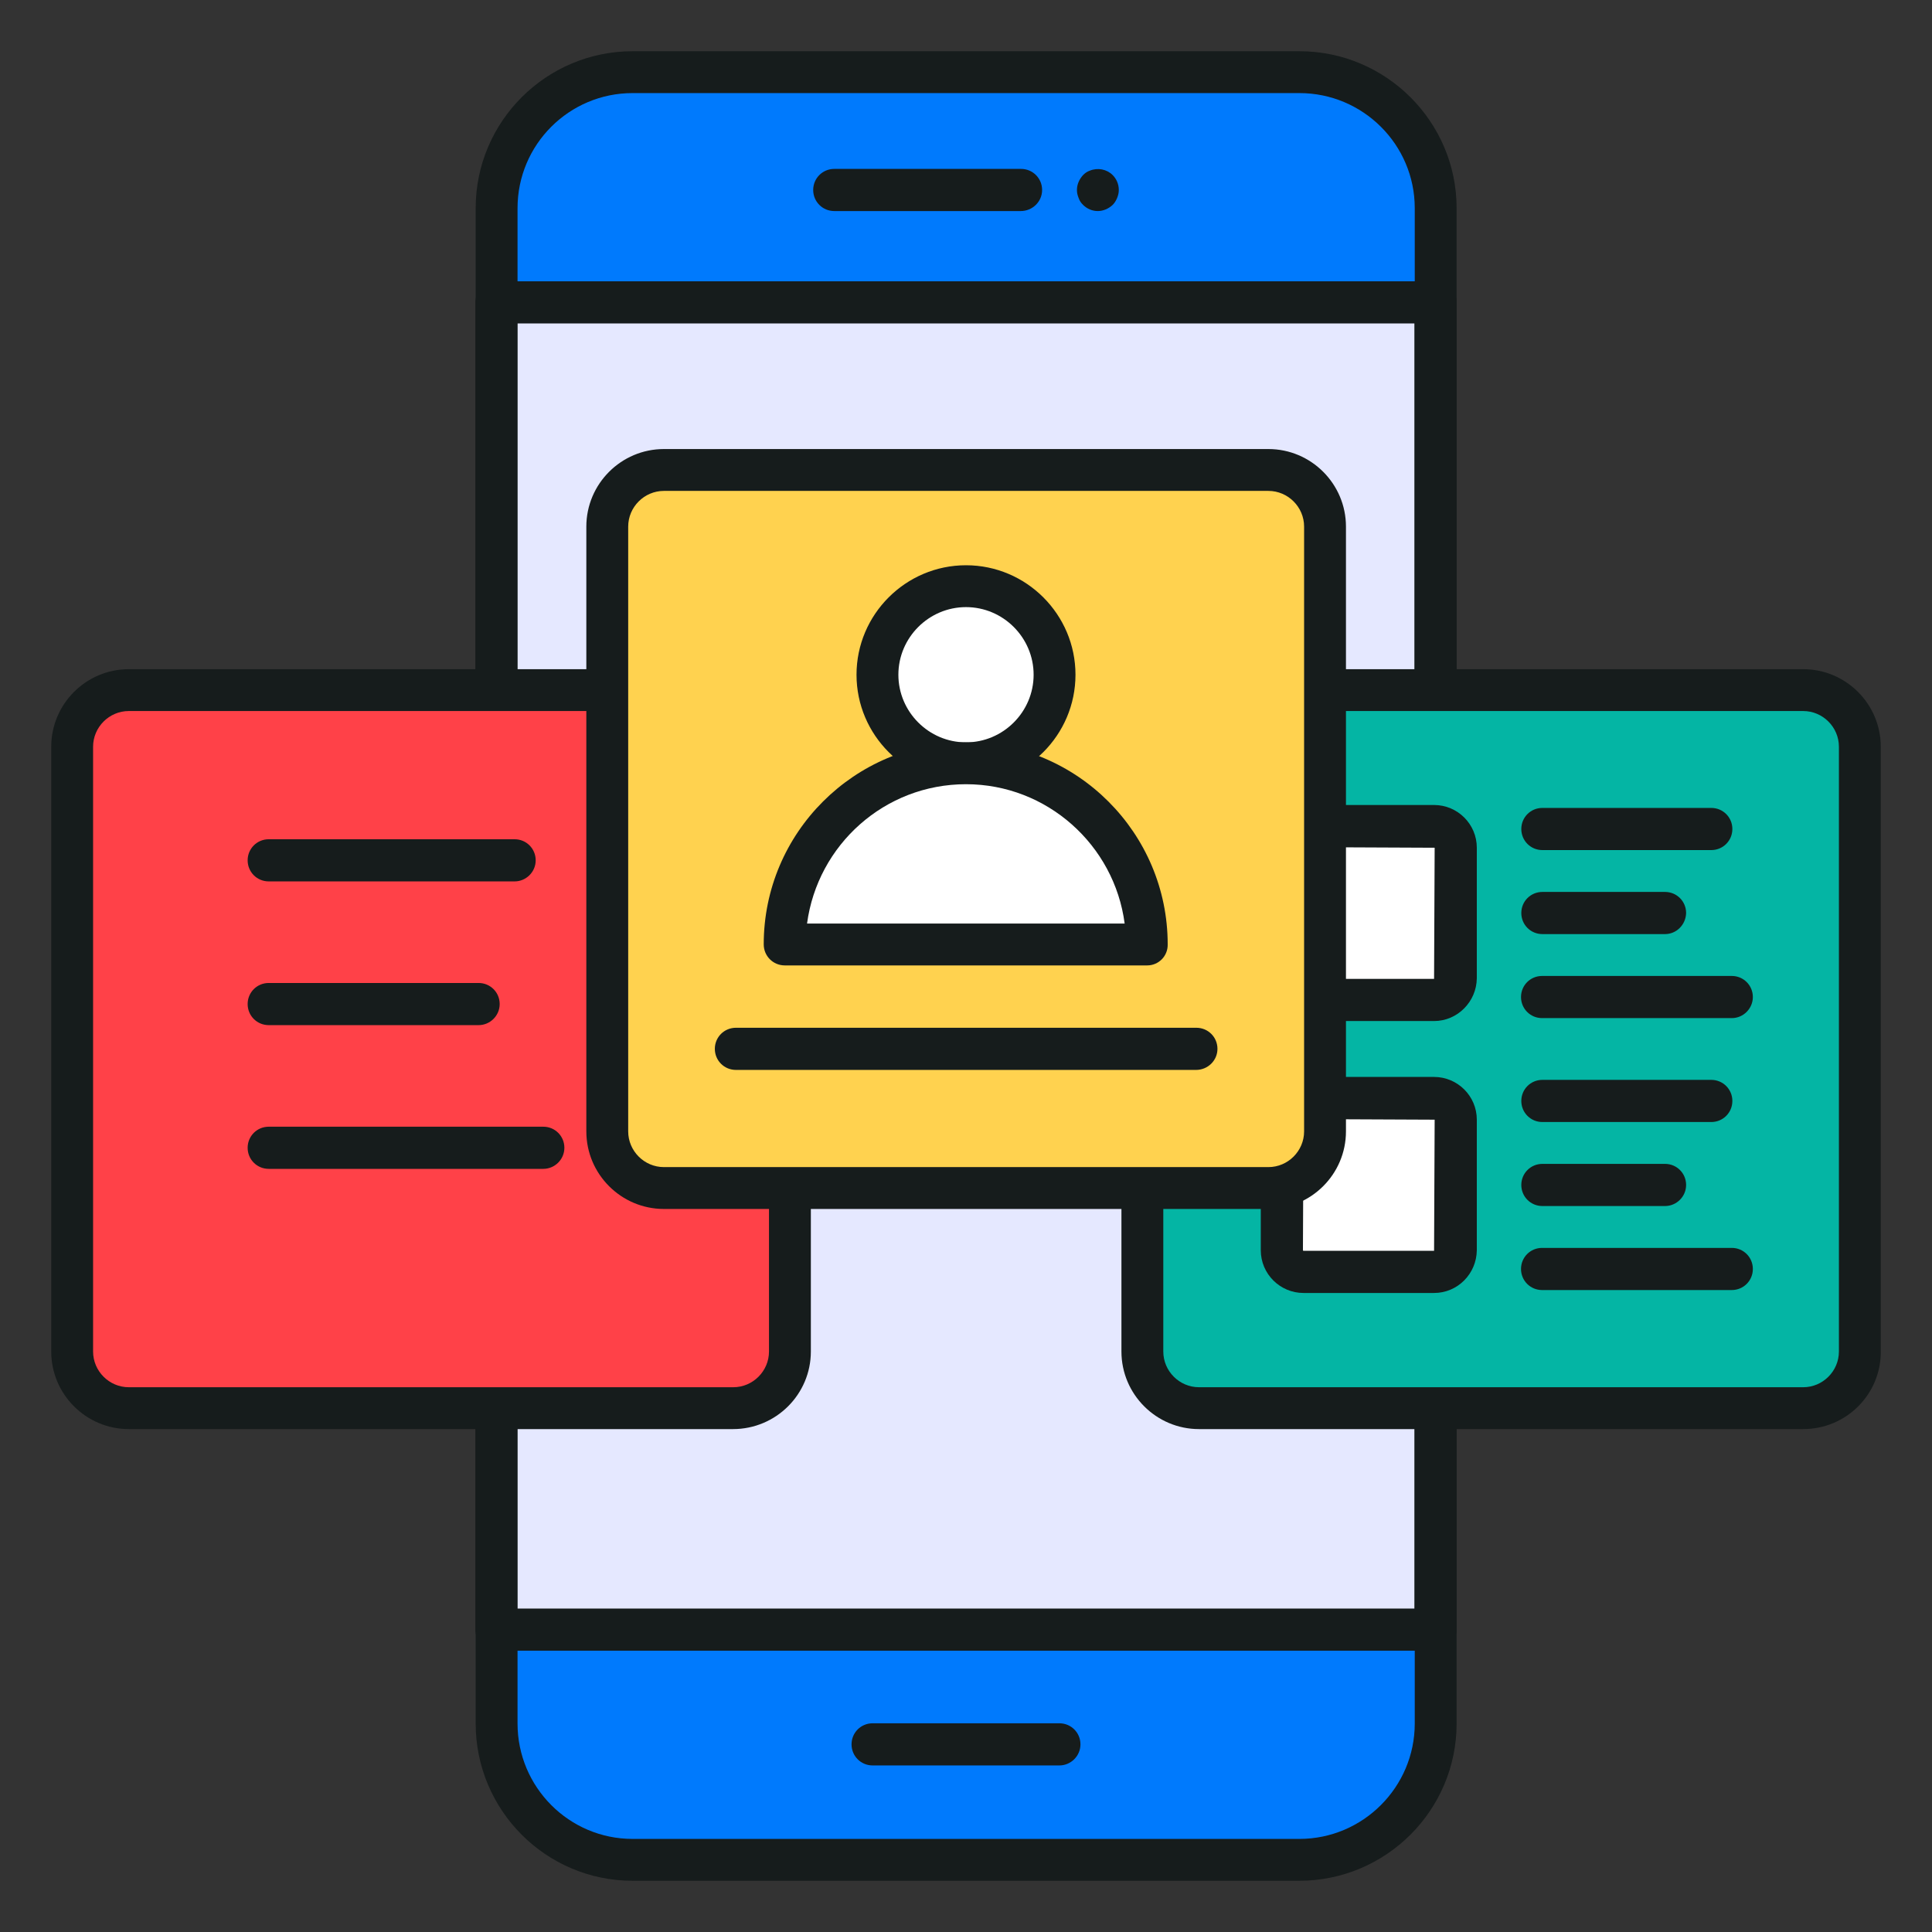 <svg xmlns="http://www.w3.org/2000/svg" id="Layer_1" viewBox="0 0 66 66"><rect x="0" y="0" width="66" height="66" fill="#333333" stroke="none"/><g><g><path d="m44.38 63.54h-22.77c-2.57 0-4.65-2.09-4.65-4.66v-51.77c0-2.57 2.08-4.65 4.65-4.65h22.78c2.58 0 4.66 2.08 4.66 4.65v51.77c-.01 2.57-2.09 4.66-4.67 4.66z" fill="#007afd"></path></g><g><path d="m16.96 10.33h32.08v45.34h-32.08z" fill="#e5e8ff"></path></g><g><path d="m44.38 64.25h-22.77c-2.96 0-5.36-2.41-5.36-5.37v-51.77c0-2.96 2.41-5.36 5.36-5.36h22.78c2.96 0 5.37 2.41 5.37 5.36v51.77c0 2.96-2.41 5.37-5.38 5.37zm-22.77-61.07c-2.17 0-3.93 1.76-3.93 3.93v51.77c0 2.17 1.76 3.94 3.93 3.94h22.78c2.17 0 3.94-1.77 3.94-3.94v-51.77c0-2.17-1.77-3.93-3.94-3.93z" fill="#161c1c"></path></g><g><path d="m49.04 56.39h-32.08c-.4 0-.72-.32-.72-.72v-45.34c0-.4.32-.72.72-.72h32.08c.4 0 .72.32.72.72v45.34c0 .39-.32.72-.72.72zm-31.37-1.44h30.65v-43.9h-30.65z" fill="#161c1c"></path></g><g><path d="m34.87 7.21h-6.37c-.4 0-.72-.32-.72-.72s.32-.72.72-.72h6.38c.4 0 .72.32.72.72s-.33.72-.73.72z" fill="#161c1c"></path></g><g><path d="m37.5 7.21c-.19 0-.37-.08-.5-.21-.07-.07-.12-.14-.15-.23-.04-.1-.06-.18-.06-.28 0-.19.08-.37.21-.51.07-.07.14-.12.23-.15.27-.11.58-.05.78.15.13.13.21.31.21.51 0 .1-.02.18-.06.28-.04.09-.08.16-.15.23-.14.13-.32.21-.51.21z" fill="#161c1c"></path></g><g><path d="m36.19 60.31h-6.38c-.4 0-.72-.32-.72-.72s.32-.72.72-.72h6.38c.4 0 .72.32.72.72s-.33.72-.72.72z" fill="#161c1c"></path></g><g><path d="m26.98 25.51v20.66c0 1.07-.87 1.94-1.94 1.94h-20.64c-1.07 0-1.94-.87-1.94-1.94v-20.66c0-1.07.87-1.94 1.94-1.94h20.65c1.06 0 1.93.87 1.93 1.94z" fill="#ff4148"></path><path d="m25.04 48.82h-20.64c-1.46 0-2.65-1.19-2.65-2.65v-20.66c0-1.46 1.19-2.65 2.65-2.65h20.65c1.46 0 2.65 1.19 2.65 2.65v20.66c0 1.46-1.19 2.65-2.66 2.65zm-20.64-24.53c-.67 0-1.22.55-1.22 1.22v20.66c0 .67.55 1.22 1.22 1.22h20.65c.67 0 1.22-.55 1.22-1.22v-20.66c0-.67-.55-1.22-1.22-1.22z" fill="#161c1c"></path></g><g><path d="m63.54 25.51v20.66c0 1.07-.87 1.94-1.94 1.94h-20.64c-1.07 0-1.94-.87-1.94-1.94v-20.66c0-1.07.87-1.94 1.94-1.94h20.64c1.07 0 1.94.87 1.94 1.94z" fill="#04b5a4"></path><path d="m61.6 48.82h-20.64c-1.46 0-2.65-1.19-2.65-2.65v-20.66c0-1.46 1.19-2.65 2.65-2.65h20.64c1.46 0 2.65 1.19 2.65 2.65v20.66c.01 1.46-1.18 2.65-2.65 2.65zm-20.64-24.53c-.67 0-1.22.55-1.22 1.22v20.66c0 .67.55 1.22 1.22 1.22h20.64c.67 0 1.22-.55 1.22-1.22v-20.66c0-.67-.55-1.22-1.22-1.22z" fill="#161c1c"></path></g><g><path d="m58.46 29.04h-5.77c-.4 0-.72-.32-.72-.72s.32-.72.72-.72h5.77c.4 0 .72.32.72.72s-.32.72-.72.72z" fill="#161c1c"></path></g><g><path d="m56.88 31.91h-4.19c-.4 0-.72-.32-.72-.72s.32-.72.72-.72h4.19c.4 0 .72.32.72.72-.01.4-.33.72-.72.72z" fill="#161c1c"></path></g><g><path d="m59.16 34.78h-6.48c-.4 0-.72-.32-.72-.72s.32-.72.72-.72h6.48c.4 0 .72.32.72.72 0 .39-.32.72-.72.72z" fill="#161c1c"></path></g><g><path d="m17.58 30.11h-8.4c-.4 0-.72-.32-.72-.72s.32-.72.72-.72h8.4c.4 0 .72.32.72.72s-.33.72-.72.72z" fill="#161c1c"></path></g><g><path d="m16.35 35.02h-7.17c-.4 0-.72-.32-.72-.72s.32-.72.72-.72h7.17c.4 0 .72.32.72.72s-.33.72-.72.72z" fill="#161c1c"></path></g><g><path d="m18.56 39.93h-9.38c-.4 0-.72-.32-.72-.72s.32-.72.72-.72h9.38c.4 0 .72.32.72.72s-.33.72-.72.72z" fill="#161c1c"></path></g><g><path d="m58.46 38.33h-5.77c-.4 0-.72-.32-.72-.72s.32-.72.72-.72h5.77c.4 0 .72.32.72.72s-.32.72-.72.72z" fill="#161c1c"></path></g><g><path d="m56.88 41.2h-4.19c-.4 0-.72-.32-.72-.72s.32-.72.72-.72h4.19c.4 0 .72.32.72.72s-.33.72-.72.72z" fill="#161c1c"></path></g><g><path d="m59.16 44.07h-6.48c-.4 0-.72-.32-.72-.72s.32-.72.72-.72h6.48c.4 0 .72.32.72.72s-.32.72-.72.72z" fill="#161c1c"></path></g><g><path d="m43.79 33.42v-4.46c0-.41.33-.74.74-.74h4.46c.41 0 .74.33.74.74v4.46c0 .41-.33.74-.74.74h-4.46c-.41 0-.74-.33-.74-.74z" fill="#fff"></path><path d="m48.99 34.88h-4.46c-.8 0-1.46-.65-1.46-1.46v-4.46c0-.8.65-1.46 1.46-1.46h4.46c.8 0 1.46.65 1.46 1.46v4.46c-.01.8-.66 1.46-1.46 1.46zm-4.46-5.94-.02 4.48c0 .01.01.02.02.02h4.46l.02-4.48z" fill="#161c1c"></path></g><g><path d="m43.79 42.72v-4.46c0-.41.33-.74.74-.74h4.46c.41 0 .74.33.74.74v4.46c0 .41-.33.74-.74.74h-4.46c-.41 0-.74-.34-.74-.74z" fill="#fff"></path><path d="m48.99 44.17h-4.46c-.8 0-1.46-.65-1.46-1.46v-4.46c0-.8.65-1.46 1.46-1.46h4.46c.8 0 1.46.65 1.46 1.46v4.46c-.01.81-.66 1.46-1.46 1.46zm-4.46-5.94-.02 4.48c0 .01.01.02.02.02h4.46l.02-4.48z" fill="#161c1c"></path></g><g><path d="m45.26 17.99v20.66c0 1.07-.87 1.94-1.94 1.94h-20.64c-1.07 0-1.94-.87-1.94-1.94v-20.66c0-1.07.87-1.94 1.94-1.94h20.65c1.06.01 1.93.87 1.93 1.94z" fill="#ffd24f"></path><path d="m43.32 41.3h-20.64c-1.46 0-2.65-1.19-2.65-2.65v-20.66c0-1.46 1.19-2.65 2.65-2.65h20.65c1.46 0 2.65 1.19 2.65 2.65v20.66c0 1.46-1.19 2.65-2.66 2.65zm-20.64-24.53c-.67 0-1.22.55-1.22 1.22v20.66c0 .67.55 1.22 1.22 1.22h20.65c.67 0 1.22-.55 1.22-1.22v-20.66c0-.67-.55-1.22-1.22-1.22z" fill="#161c1c"></path></g><g><path d="m36.02 23.05c0 1.67-1.35 3.02-3.02 3.02-1.66 0-3.02-1.35-3.02-3.02 0-1.66 1.36-3.02 3.02-3.02 1.67 0 3.02 1.35 3.02 3.02z" fill="#fff"></path><path d="m33 26.79c-2.06 0-3.74-1.68-3.74-3.74s1.68-3.74 3.74-3.74 3.74 1.68 3.74 3.74-1.68 3.74-3.74 3.74zm0-6.05c-1.27 0-2.31 1.04-2.31 2.31s1.04 2.31 2.31 2.31 2.31-1.04 2.31-2.31-1.04-2.31-2.31-2.31z" fill="#161c1c"></path></g><g><path d="m26.81 32.26c0-3.43 2.76-6.19 6.19-6.19 3.41 0 6.19 2.76 6.19 6.19z" fill="#fff"></path><path d="m39.19 32.98h-12.38c-.4 0-.72-.32-.72-.72 0-3.81 3.1-6.9 6.9-6.9 3.81 0 6.9 3.1 6.9 6.9.01.4-.31.72-.7.72zm-11.62-1.43h10.85c-.35-2.68-2.65-4.76-5.42-4.76-2.78 0-5.07 2.07-5.43 4.76z" fill="#161c1c"></path></g><g><path d="m40.86 36.55h-15.72c-.4 0-.72-.32-.72-.72s.32-.72.72-.72h15.73c.4 0 .72.32.72.72s-.33.72-.73.72z" fill="#161c1c"></path></g></g></svg>